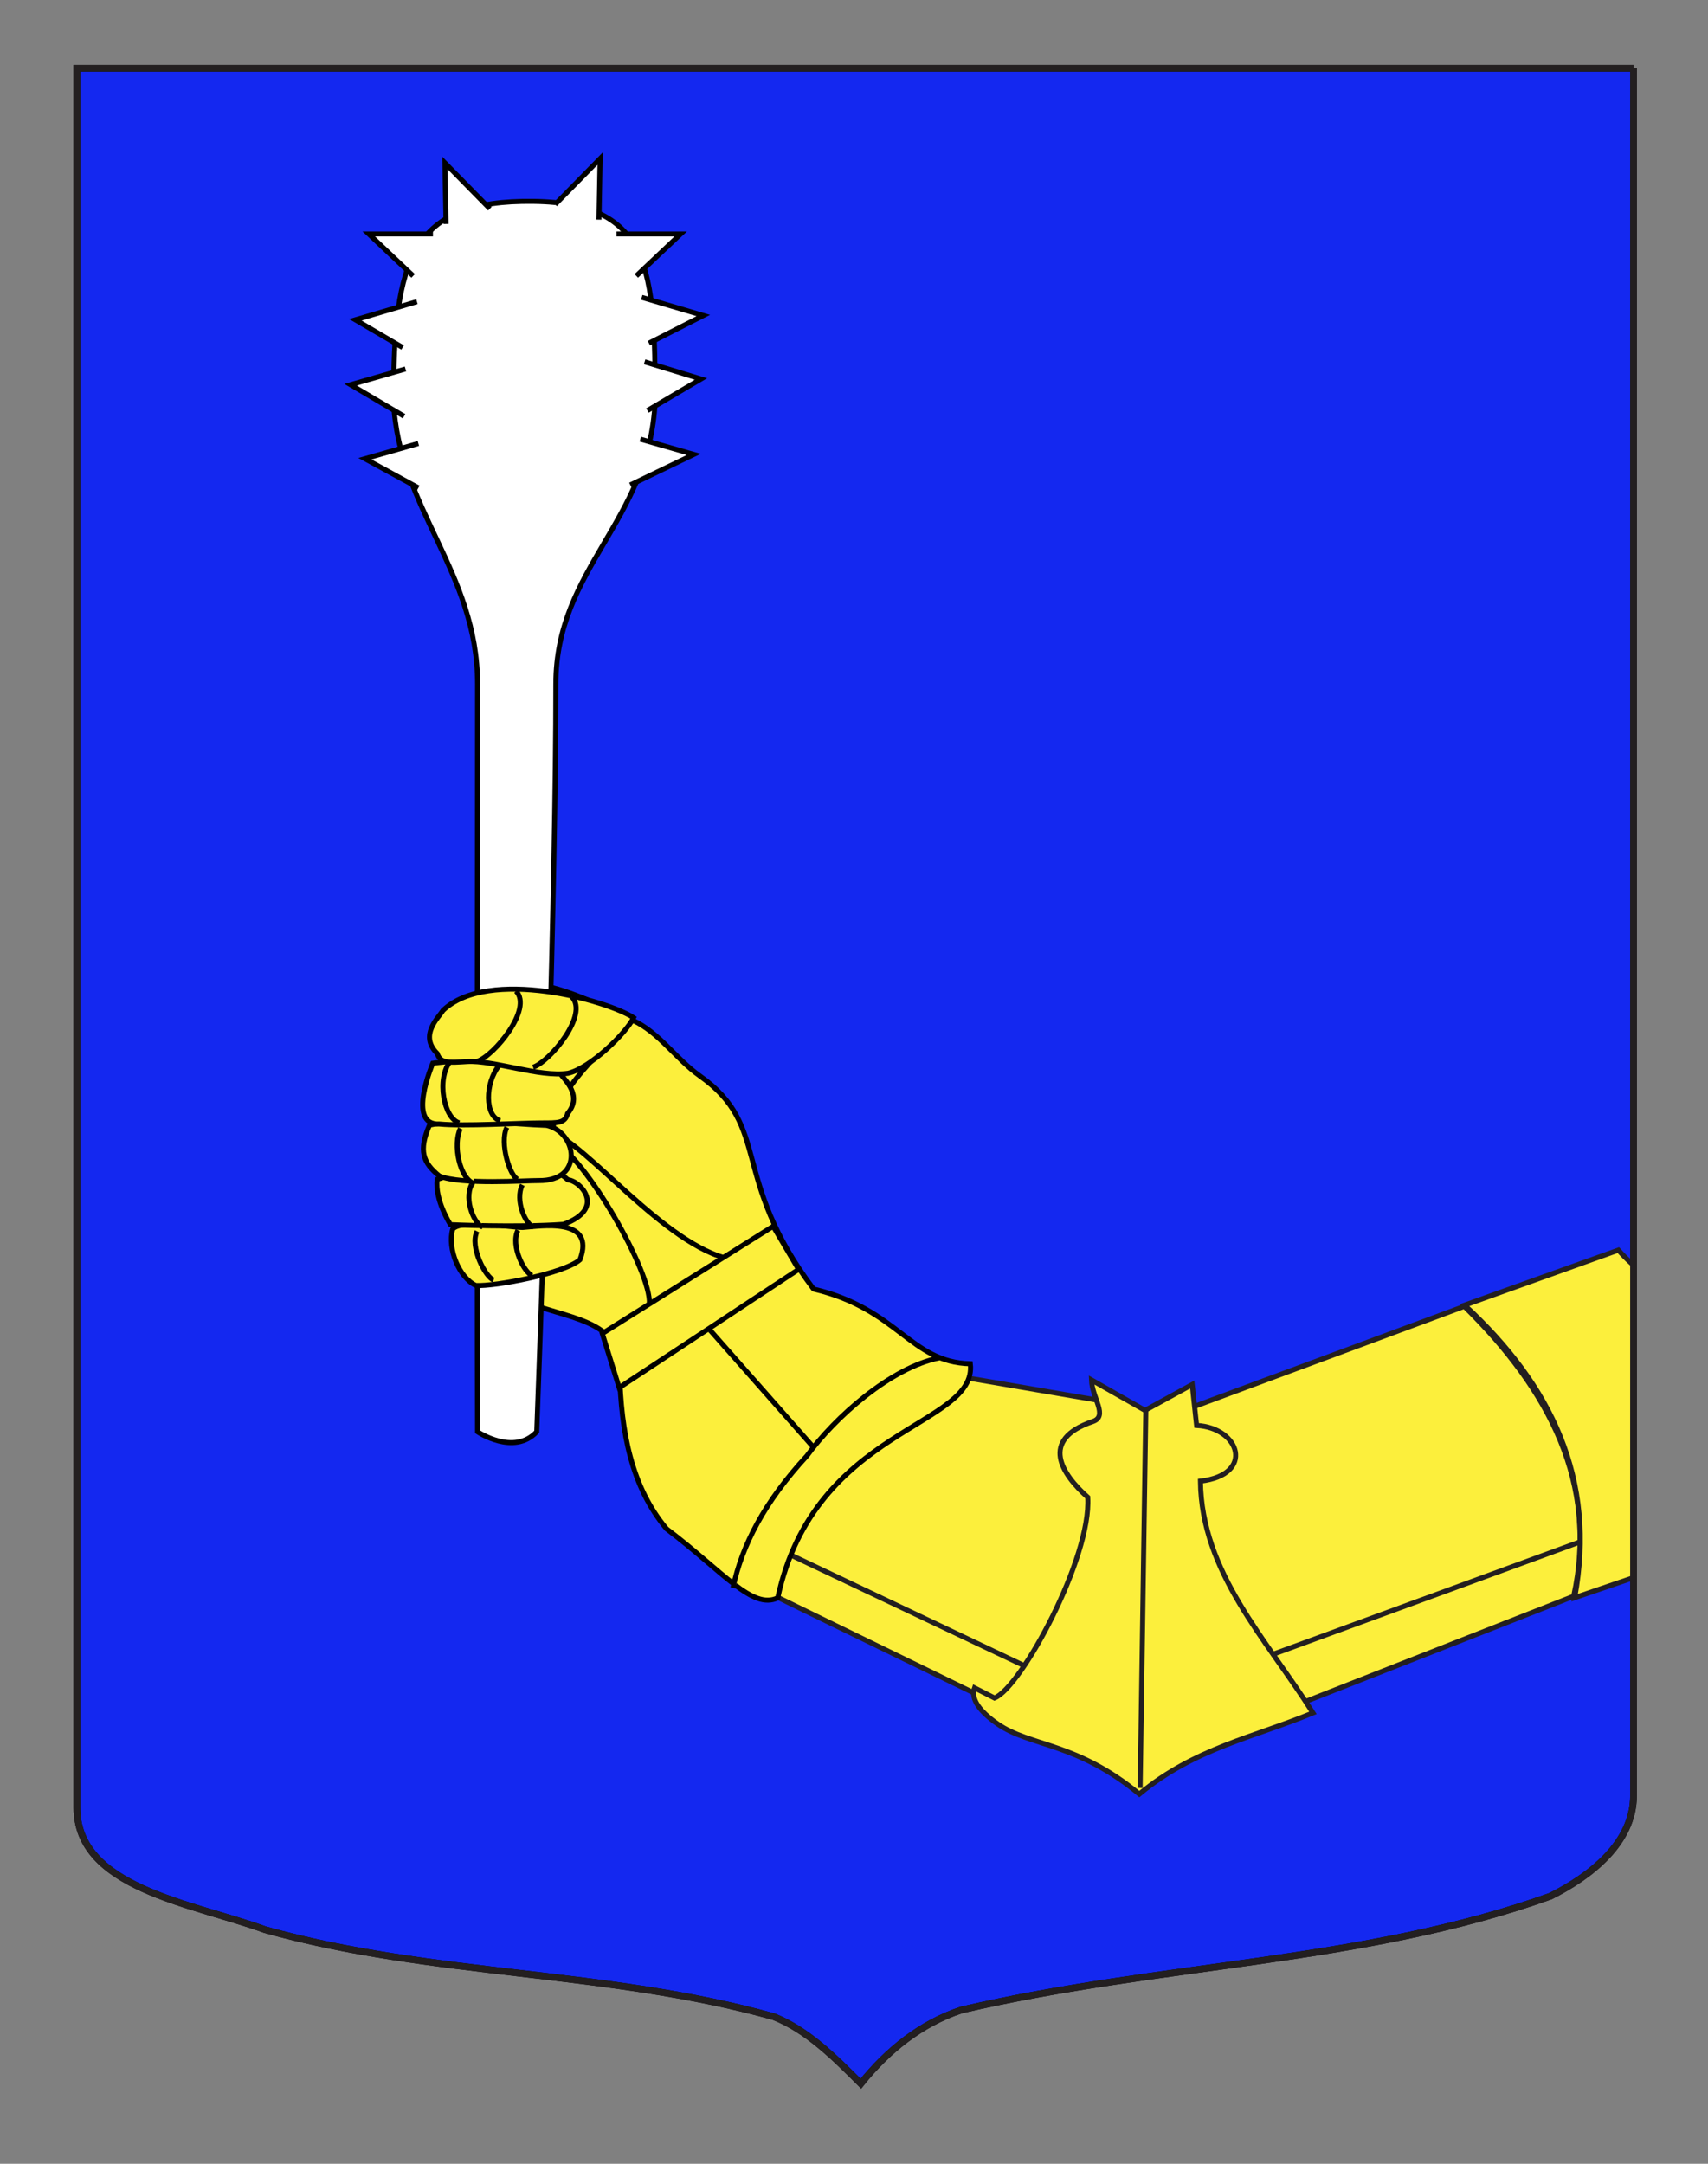<?xml version="1.0" encoding="utf-8"?>
<!-- Generator: Adobe Illustrator 15.1.0, SVG Export Plug-In . SVG Version: 6.00 Build 0)  -->
<!DOCTYPE svg PUBLIC "-//W3C//DTD SVG 1.1//EN" "http://www.w3.org/Graphics/SVG/1.1/DTD/svg11.dtd">
<svg version="1.1" id="Autre_blason" xmlns="http://www.w3.org/2000/svg" xmlns:xlink="http://www.w3.org/1999/xlink" x="0px"
	 y="0px" width="255.119px" height="323.148px" viewBox="0 0 255.119 323.148" enable-background="new 0 0 255.119 323.148"
	 xml:space="preserve">
<rect x="0" y="0" width="255.119" height="323.148" fill="#808080" stroke="none"/>
<path fill="#1428F0" stroke="#000000" stroke-miterlimit="10" d="M243.991,10.188c-78,0-154.505,0-232.505,0
	c0,135.583,0,149.083,0,259.75c0,12.043,17.098,14.25,28.1,18.25c25,7,51,6,76,13c5,2,9,6,12.999,10c4-5,9-9,15-11c30-7,60-7,88-17
	c6-3,12.406-8,12.406-15C243.991,244.646,243.991,146.563,243.991,10.188"/>
<g>
	<g>
		<defs>
			<path id="SVGID_2_" d="M243.991,10.188c-78,0-154.505,0-232.505,0c0,135.583,0,149.083,0,259.75
				c0,12.043,17.098,14.25,28.1,18.25c25,7,51,6,76,13c5,2,9,6,12.999,10c4-5,9-9,15-11c30-7,60-7,88-17c6-3,12.406-8,12.406-15
				C243.991,244.646,243.991,146.563,243.991,10.188"/>
		</defs>
		<clipPath id="SVGID_3_">
			<use xlink:href="#SVGID_2_"  overflow="visible"/>
		</clipPath>
		<g id="Dextrochere" clip-path="url(#SVGID_3_)">
			<g id="Armure">
				<path id="path2396" fill="#FCEF3C" stroke="#231F20" stroke-width="0.75" d="M111.06,236.074l38.5,18.75
					c14.209-11.712,20.063-28.147,14.75-45.649l-43-7.351C115.436,212.344,110.06,222.324,111.06,236.074z"/>
				<path id="path3174" fill="#FCEF3C" stroke="#231F20" stroke-width="0.75" d="M194.696,254.232l40.357-15.84
					c3.697-16.79-3.594-30.748-16.334-43.296l-42.902,15.908C178.698,224.567,174.876,236.456,194.696,254.232z"/>
				<path id="path3168_1_" fill="#FCEF3C" stroke="#231F20" stroke-width="0.75" d="M170.176,267.935
					c8.271-6.858,17.19-8.49,25.937-12.12c-6.957-11.021-16.662-20.997-16.807-34.613c8.131-0.941,5.971-7.967-0.572-8.321
					l-0.655-6.104l-7.05,3.854l-7.995-4.54c0.096,2.727,2.538,5.407,0.184,6.207c-8.034,2.726-4.604,7.888-0.747,11.31
					c0.579,9.008-9.955,28.44-13.923,29.982l-2.987-1.515c-0.588,1.672,0.76,3.524,3.467,5.405
					C153.874,260.837,160.832,260.195,170.176,267.935z"/>
				<path id="path3170_1_" fill="#FCEF3C" stroke="#231F20" stroke-width="0.75" d="M170.176,267.935"/>
				<path id="path3176" fill="#FCEF3C" stroke="#231F20" stroke-width="0.75" d="M103.109,225.125l50.08,23.736"/>
				<path id="path3178" fill="#FCEF3C" stroke="#231F20" stroke-width="0.75" d="M190.078,247.083l46.76-17.112"/>
				<path id="path3182" fill="#FCEF3C" stroke="#231F20" stroke-width="0.75" d="M235.201,238.606l23.717-8.07
					c12.011-31.804-7.573-32.993-17.19-43.838l-22.97,8.219C231.69,206.83,238.528,220.914,235.201,238.606z"/>
				<path id="path3280" fill="#FCEF3C" stroke="#231F20" stroke-width="0.75" d="M171.146,210.688l-0.848,56.333"/>
			</g>
			<g id="Gant">
				<path id="path12692" fill="#FCEF3C" stroke="#000000" stroke-width="0.75" d="M116.168,238.638
					c5.5-25.577,29.866-25.498,28.765-34.966c-9.027-0.221-10.674-8.151-23.413-11.161c-12.564-16.72-6.23-24.193-16.979-31.823
					c-3.65-2.593-6.059-6.49-10.047-8.317c-3.671-1.687-9.399-4.572-13.693-5.233c-2.643,0.165-9.64,10.322-8.991,11.688
					c-1.097,1.845-6.112,29.967,5.686,35.204c6.998,3.053,15.692,2.817,15.047,10.967c0.236,8.807,1.724,16.997,7.018,23.329
					C108.12,234.813,112.344,240.443,116.168,238.638z"/>
				<path id="path12694_2_" fill="#FCEF3C" stroke="#000000" stroke-width="0.75" d="M109.481,237.141
					c1.34-6.351,4.7-12.838,11.049-19.72c4.156-5.744,12.573-13.209,19.778-14.631"/>
				<g id="Massue">
					<path id="Massue_1_" fill="#FFFFFF" stroke="#000000" stroke-width="0.75" d="M71.33,213.831
						c-0.105-29.936,0.001-82.412,0.001-111.661c0-16.767-11.841-26.313-12.548-42.21c0-21.326,2.566-30.108,20.87-29.885
						c17.63,0.216,18.2,10.271,18.2,29.885c-0.837,17.919-14.83,24.874-14.83,42.21c0,30.663-1.754,81.71-2.852,111.661
						C76.749,217.482,71.33,213.831,71.33,213.831z"/>
					<g id="Pointes">
						<polyline fill="#FFFFFF" stroke="#000000" stroke-width="0.75" points="60.565,55.104 52.366,57.456 60.351,62.162 						"/>
						<polyline fill="#FFFFFF" stroke="#000000" stroke-width="0.75" points="62.49,66.226 54.505,68.507 62.49,72.856 						"/>
						<polyline fill="#FFFFFF" stroke="#000000" stroke-width="0.75" points="62.276,45.051 53.079,47.76 60.137,51.895 						"/>
						<polyline fill="#FFFFFF" stroke="#000000" stroke-width="0.75" points="96.284,54.034 104.697,56.601 96.711,61.306 						"/>
						<polyline fill="#FFFFFF" stroke="#000000" stroke-width="0.75" points="95.642,65.584 103.627,67.866 94.145,72.429 						"/>
						<polyline fill="#FFFFFF" stroke="#000000" stroke-width="0.75" points="95.856,44.409 105.053,47.119 96.926,51.253 						"/>
						<polyline fill="#FFFFFF" stroke="#000000" stroke-width="0.75" points="92.082,34.939 101.67,34.941 95.041,41.203 						"/>
						<polyline fill="#FFFFFF" stroke="#000000" stroke-width="0.75" points="64.668,34.939 55.08,34.941 61.709,41.203 						"/>
						<polyline fill="#FFFFFF" stroke="#000000" stroke-width="0.75" points="73.167,31.172 66.451,24.329 66.624,33.446 						"/>
						<polyline fill="#FFFFFF" stroke="#000000" stroke-width="0.75" points="82.921,30.531 89.637,23.688 89.465,32.804 						"/>
					</g>
				</g>
				<g>
					<line fill="none" stroke="#000000" stroke-width="0.75" x1="106.069" y1="198.662" x2="121.373" y2="216.002"/>
					<path fill="#FCEF3C" stroke="#000000" stroke-width="0.75" d="M82.453,170.257c5.12,2.642,14.863,19.817,14.533,24.441"/>
					<path fill="#FCEF3C" stroke="#000000" stroke-width="0.75" d="M82.105,168.99c5.302,1.433,17.192,17.12,27.101,19.103"/>
					<path fill="#FCEF3C" stroke="#000000" stroke-width="0.75" d="M94.494,152.369c-4.61,4.511-11.381,10.291-11.876,16.069"/>
					<polygon fill="#FCEF3C" stroke="#000000" stroke-width="0.75" points="89.961,199.157 115.482,183.138 119.28,189.578 
						92.482,207.249 					"/>
				</g>
				<g id="Doigts">
					<path id="path12704" fill="#FCEF3C" stroke="#000000" stroke-width="0.75" d="M86.627,188.132
						c2.426-6.424-5.912-5.004-8.566-4.816c-1.822,0-9.036-1.291-10.445,0.246c-0.824,2.979,0.991,7.267,3.468,8.422
						C73.932,192.136,84.21,190.22,86.627,188.132z"/>
					<path id="path12706" fill="#FCEF3C" stroke="#000000" stroke-width="0.75" d="M65.305,176.13
						c-0.403,3.068,1.981,6.771,1.981,6.771s9.964,0.444,16.875-0.05c6.427-2.335,2.577-6.482,0.667-6.652
						C79.943,171.755,71.028,174.261,65.305,176.13z"/>
					<path id="path12708" fill="#FCEF3C" stroke="#000000" stroke-width="0.75" d="M64.148,168.037
						c-1.651,3.798-0.991,5.614,1.486,7.598c3.304,1.35,12.905,0.656,14.846,0.68c6.789,0.071,5.738-7.237,1.148-8.245
						C76.522,167.912,69.176,166.87,64.148,168.037z"/>
					<path id="path15407" fill="#FCEF3C" stroke="#000000" stroke-width="0.75" d="M64.645,158.789c0,0-3.992,9.331,0.991,9.083
						c3.813,0.352,11.657-0.153,15.191-0.162c2.507-0.004,3.579,0.062,3.949-1.403c2.29-2.719-0.444-5.006-1.139-6.03
						C76.801,157.115,64.645,158.789,64.645,158.789z"/>
					<path fill="#FCEF3C" stroke="#000000" stroke-width="0.75" d="M71.25,183.892c-1.156,2.312,1.321,6.937,2.478,7.267"/>
					<path fill="#FCEF3C" stroke="#000000" stroke-width="0.75" d="M77.36,183.727c-1.156,2.312,0.991,6.439,2.147,6.771"/>
					<path fill="#FCEF3C" stroke="#000000" stroke-width="0.75" d="M78.021,176.954c-1.156,2.312,0.495,5.945,1.651,6.276"/>
					<path fill="#FCEF3C" stroke="#000000" stroke-width="0.75" d="M70.423,176.954c-1.156,2.312,0.496,5.945,1.652,6.276"/>
					<path fill="#FCEF3C" stroke="#000000" stroke-width="0.75" d="M68.772,168.533c-1.156,2.312-0.165,7.598,2.147,8.257"/>
					<path fill="#FCEF3C" stroke="#000000" stroke-width="0.75" d="M67.287,158.459c-2.147,2.644-0.991,8.588,1.321,9.248"/>
					<path fill="#FCEF3C" stroke="#000000" stroke-width="0.75" d="M74.552,159.121c-2.147,2.643-2.147,7.597,0.165,8.256"/>
					<path fill="#FCEF3C" stroke="#000000" stroke-width="0.75" d="M75.708,168.368c-1.156,2.312,0.496,7.433,1.652,7.763"/>
				</g>
				<g id="Pouce">
					<path id="Contour" fill="#FCEF3C" stroke="#000000" stroke-width="0.75" d="M66.168,150.899
						c-0.704,1.126-3.591,3.728-0.869,6.434c0.507,1.521,1.694,1.375,4.479,1.207c3.928-0.236,10.849,2.38,15.062,1.748
						c3.27-0.728,8.653-5.956,9.796-8.298C90.793,149.433,72.986,144.426,66.168,150.899z"/>
					<path fill="#FCEF3C" stroke="#000000" stroke-width="0.75" d="M79.626,159.389c2.525-0.856,8.352-7.859,5.792-10.495"/>
					<path fill="#FCEF3C" stroke="#000000" stroke-width="0.75" d="M71.284,158.511c2.525-0.857,8.351-7.859,5.793-10.496"/>
				</g>
			</g>
		</g>
	</g>
	<g>
		<path id="SVGID_1_" fill="none" stroke="#231F20" stroke-miterlimit="10" d="M243.991,10.188c-78,0-154.505,0-232.505,0
			c0,135.583,0,149.083,0,259.75c0,12.043,17.098,14.25,28.1,18.25c25,7,51,6,76,13c5,2,9,6,12.999,10c4-5,9-9,15-11
			c30-7,60-7,88-17c6-3,12.406-8,12.406-15C243.991,244.646,243.991,146.563,243.991,10.188"/>
	</g>
</g>
</svg>
